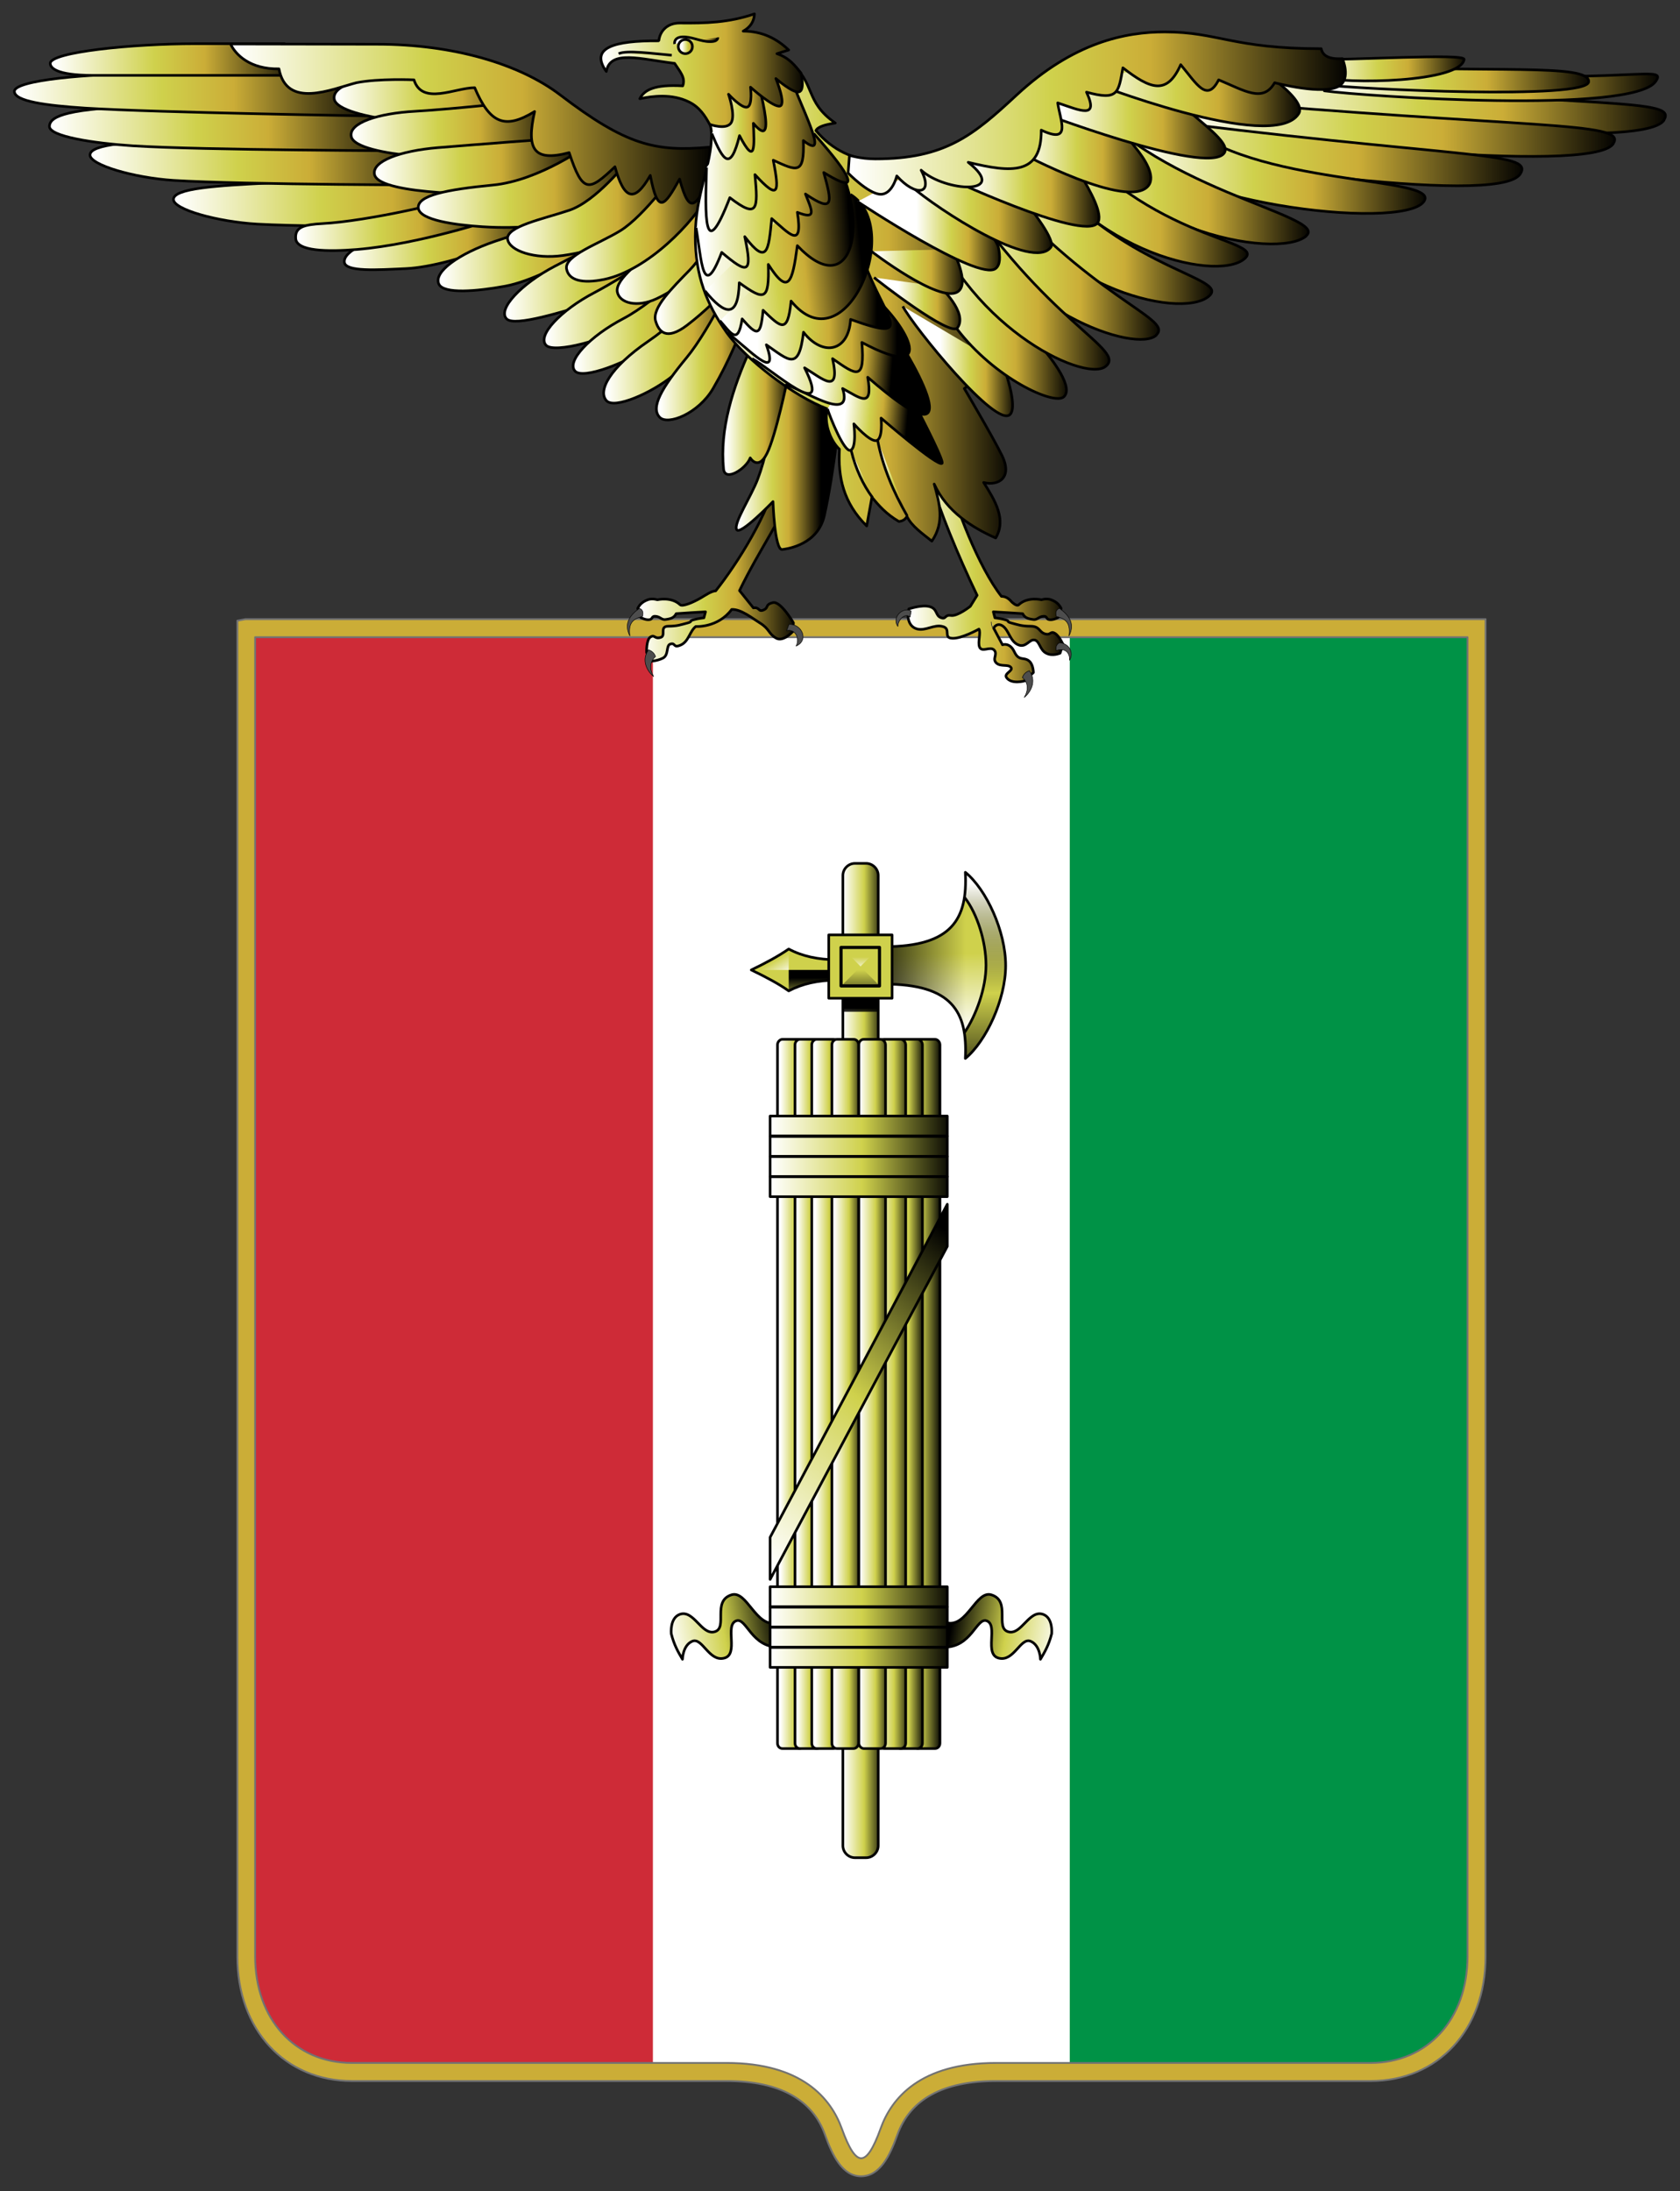 <svg width="642" height="837" xmlns="http://www.w3.org/2000/svg" stroke-linejoin="round"><rect width="100%" height="100%" fill="#333333" stroke="none"/><linearGradient id="path279_1_" x1="508" x2="670.8" y1="852.2" y2="852.2" gradientTransform="matrix(.98 0 0 -.98-19.34 879.2)" gradientUnits="userSpaceOnUse"><stop stop-color="#fff"/><stop stop-color="#CFD14C" offset=".4"/><stop stop-color="#CBAD37" offset=".6"/><stop offset="1"/></linearGradient><linearGradient id="path281_1_" x1="537.7" x2="667.6" y1="861.2" y2="861.2" gradientTransform="matrix(.98 0 0 -.98-19.34 879.2)" gradientUnits="userSpaceOnUse"><stop stop-color="#fff"/><stop stop-color="#CFD14C" offset=".4"/><stop stop-color="#CBAD37" offset=".6"/><stop offset="1"/></linearGradient><linearGradient id="path283_1_" x1="537.7" x2="640.7" y1="862.9" y2="862.9" gradientTransform="matrix(.98 0 0 -.98-19.34 879.2)" gradientUnits="userSpaceOnUse"><stop stop-color="#fff"/><stop stop-color="#CFD14C" offset=".4"/><stop stop-color="#CBAD37" offset=".6"/><stop offset="1"/></linearGradient><linearGradient id="path285_1_" x1="479.6" x2="650.8" y1="843.7" y2="843.7" gradientTransform="matrix(.98 0 0 -.98-19.34 879.2)" gradientUnits="userSpaceOnUse"><stop stop-color="#fff"/><stop stop-color="#CFD14C" offset=".4"/><stop stop-color="#CBAD37" offset=".6"/><stop offset="1"/></linearGradient><linearGradient id="path287_1_" x1="533.8" x2="592.2" y1="866.7" y2="866.7" gradientTransform="matrix(.98 0 0 -.98-19.34 879.2)" gradientUnits="userSpaceOnUse"><stop stop-color="#fff"/><stop stop-color="#CFD14C" offset=".4"/><stop stop-color="#CBAD37" offset=".6"/><stop offset="1"/></linearGradient><linearGradient id="path289_1_" x1="452.1" x2="614.7" y1="834.7" y2="834.7" gradientTransform="matrix(.98 0 0 -.98-19.34 879.2)" gradientUnits="userSpaceOnUse"><stop stop-color="#fff"/><stop stop-color="#CFD14C" offset=".4"/><stop stop-color="#CBAD37" offset=".6"/><stop offset="1"/></linearGradient><linearGradient id="path291_1_" x1="463" x2="576.9" y1="828.4" y2="828.4" gradientTransform="matrix(.98 0 0 -.98-19.34 879.2)" gradientUnits="userSpaceOnUse"><stop stop-color="#fff"/><stop stop-color="#CFD14C" offset=".4"/><stop stop-color="#CBAD37" offset=".6"/><stop offset="1"/></linearGradient><linearGradient id="path293_1_" x1="430.4" x2="531.3" y1="828.9" y2="828.9" gradientTransform="matrix(.98 0 0 -.98-19.34 879.2)" gradientUnits="userSpaceOnUse"><stop stop-color="#fff"/><stop stop-color="#CFD14C" offset=".4"/><stop stop-color="#CBAD37" offset=".6"/><stop offset="1"/></linearGradient><linearGradient id="path295_1_" x1="418.8" x2="507.7" y1="819.7" y2="819.7" gradientTransform="matrix(.98 0 0 -.98-19.34 879.2)" gradientUnits="userSpaceOnUse"><stop stop-color="#fff"/><stop stop-color="#CFD14C" offset=".4"/><stop stop-color="#CBAD37" offset=".6"/><stop offset="1"/></linearGradient><linearGradient id="path297_1_" x1="88.9" x2="228.9" y1="814.1" y2="814.1" gradientTransform="matrix(.98 0 0 -.98-19.34 879.2)" gradientUnits="userSpaceOnUse"><stop stop-color="#fff"/><stop stop-color="#CFD14C" offset=".4"/><stop stop-color="#CBAD37" offset=".6"/><stop offset="1"/></linearGradient><linearGradient id="path299_1_" x1="56.4" x2="196.3" y1="830.5" y2="830.5" gradientTransform="matrix(.98 0 0 -.98-19.34 879.2)" gradientUnits="userSpaceOnUse"><stop stop-color="#fff"/><stop stop-color="#CFD14C" offset=".4"/><stop stop-color="#CBAD37" offset=".6"/><stop offset="1"/></linearGradient><linearGradient id="path301_1_" x1="40.4" x2="180.3" y1="843.7" y2="843.7" gradientTransform="matrix(.98 0 0 -.98-19.34 879.2)" gradientUnits="userSpaceOnUse"><stop stop-color="#fff"/><stop stop-color="#CFD14C" offset=".4"/><stop stop-color="#CBAD37" offset=".6"/><stop offset="1"/></linearGradient><linearGradient id="path303_1_" x1="26.8" x2="166.7" y1="857" y2="857" gradientTransform="matrix(.98 0 0 -.98-19.34 879.2)" gradientUnits="userSpaceOnUse"><stop stop-color="#fff"/><stop stop-color="#CFD14C" offset=".4"/><stop stop-color="#CBAD37" offset=".6"/><stop offset="1"/></linearGradient><linearGradient id="path305_1_" x1="151.5" x2="232.6" y1="854.9" y2="854.9" gradientTransform="matrix(.98 0 0 -.98-19.34 879.2)" gradientUnits="userSpaceOnUse"><stop stop-color="#fff"/><stop stop-color="#CFD14C" offset=".4"/><stop stop-color="#CBAD37" offset=".6"/><stop offset="1"/></linearGradient><linearGradient id="path307_1_" x1="40.8" x2="138.7" y1="870.4" y2="870.4" gradientTransform="matrix(.98 0 0 -.98-19.34 879.2)" gradientUnits="userSpaceOnUse"><stop stop-color="#fff"/><stop stop-color="#CFD14C" offset=".4"/><stop stop-color="#CBAD37" offset=".6"/><stop offset="1"/></linearGradient><linearGradient id="path309_1_" x1="158.1" x2="239.4" y1="843.5" y2="843.5" gradientTransform="matrix(.98 0 0 -.98-19.34 879.2)" gradientUnits="userSpaceOnUse"><stop stop-color="#fff"/><stop stop-color="#CFD14C" offset=".4"/><stop stop-color="#CBAD37" offset=".6"/><stop offset="1"/></linearGradient><linearGradient id="path311_1_" x1="167.1" x2="247.3" y1="828.9" y2="828.9" gradientTransform="matrix(.98 0 0 -.98-19.34 879.2)" gradientUnits="userSpaceOnUse"><stop stop-color="#fff"/><stop stop-color="#CFD14C" offset=".4"/><stop stop-color="#CBAD37" offset=".6"/><stop offset="1"/></linearGradient><linearGradient id="path313_1_" x1="155.4" x2="233.5" y1="800.1" y2="800.1" gradientTransform="matrix(.98 0 0 -.98-19.34 879.2)" gradientUnits="userSpaceOnUse"><stop stop-color="#fff"/><stop stop-color="#CFD14C" offset=".4"/><stop stop-color="#CBAD37" offset=".6"/><stop offset="1"/></linearGradient><linearGradient id="path315_1_" x1="136.5" x2="215.4" y1="807.3" y2="807.3" gradientTransform="matrix(.98 0 0 -.98-19.34 879.2)" gradientUnits="userSpaceOnUse"><stop stop-color="#fff"/><stop stop-color="#CFD14C" offset=".4"/><stop stop-color="#CBAD37" offset=".6"/><stop offset="1"/></linearGradient><linearGradient id="path319_1_" x1="192.1" x2="267.7" y1="796.6" y2="796.6" gradientTransform="matrix(.98 0 0 -.98-19.34 879.2)" gradientUnits="userSpaceOnUse"><stop stop-color="#fff"/><stop stop-color="#CFD14C" offset=".4"/><stop stop-color="#CBAD37" offset=".6"/><stop offset="1"/></linearGradient><linearGradient id="path317_1_" x1="184.3" x2="270.5" y1="821" y2="821" gradientTransform="matrix(.98 0 0 -.98-19.34 879.2)" gradientUnits="userSpaceOnUse"><stop stop-color="#fff"/><stop stop-color="#CFD14C" offset=".4"/><stop stop-color="#CBAD37" offset=".6"/><stop offset="1"/></linearGradient><linearGradient id="path321_1_" x1="219.2" x2="288.4" y1="812.1" y2="812.1" gradientTransform="matrix(.98 0 0 -.98-19.34 879.2)" gradientUnits="userSpaceOnUse"><stop stop-color="#fff"/><stop stop-color="#CFD14C" offset=".4"/><stop stop-color="#CBAD37" offset=".6"/><stop offset="1"/></linearGradient><linearGradient id="path323_1_" x1="217.9" x2="290" y1="789.5" y2="789.5" gradientTransform="matrix(.98 0 0 -.98-19.34 879.2)" gradientUnits="userSpaceOnUse"><stop stop-color="#fff"/><stop stop-color="#CFD14C" offset=".4"/><stop stop-color="#CBAD37" offset=".6"/><stop offset="1"/></linearGradient><linearGradient id="path325_1_" x1="233.3" x2="299.3" y1="780.2" y2="780.2" gradientTransform="matrix(.98 0 0 -.98-19.34 879.2)" gradientUnits="userSpaceOnUse"><stop stop-color="#fff"/><stop stop-color="#CFD14C" offset=".4"/><stop stop-color="#CBAD37" offset=".6"/><stop offset="1"/></linearGradient><linearGradient id="path327_1_" x1="244.7" x2="306.1" y1="771.5" y2="771.5" gradientTransform="matrix(.98 0 0 -.98-19.34 879.2)" gradientUnits="userSpaceOnUse"><stop stop-color="#fff"/><stop stop-color="#CFD14C" offset=".4"/><stop stop-color="#CBAD37" offset=".6"/><stop offset="1"/></linearGradient><linearGradient id="path329_1_" x1="261.9" x2="309.6" y1="796.5" y2="796.5" gradientTransform="matrix(.98 0 0 -.98-19.34 879.2)" gradientUnits="userSpaceOnUse"><stop stop-color="#fff"/><stop stop-color="#CFD14C" offset=".4"/><stop stop-color="#CBAD37" offset=".6"/><stop offset="1"/></linearGradient><linearGradient id="path331_1_" x1="256.6" x2="312.8" y1="762.5" y2="762.5" gradientTransform="matrix(.98 0 0 -.98-19.34 879.2)" gradientUnits="userSpaceOnUse"><stop stop-color="#fff"/><stop stop-color="#CFD14C" offset=".4"/><stop stop-color="#CBAD37" offset=".6"/><stop offset="1"/></linearGradient><linearGradient id="path333_1_" x1="276.7" x2="318.4" y1="786.2" y2="786.2" gradientTransform="matrix(.98 0 0 -.98-19.34 879.2)" gradientUnits="userSpaceOnUse"><stop stop-color="#fff"/><stop stop-color="#CFD14C" offset=".4"/><stop stop-color="#CBAD37" offset=".6"/><stop offset="1"/></linearGradient><linearGradient id="path335_1_" x1="277.2" x2="317.2" y1="760" y2="760" gradientTransform="matrix(.98 0 0 -.98-19.34 879.2)" gradientUnits="userSpaceOnUse"><stop stop-color="#fff"/><stop stop-color="#CFD14C" offset=".4"/><stop stop-color="#CBAD37" offset=".6"/><stop offset="1"/></linearGradient><linearGradient id="path337_1_" x1="375.1" x2="435.6" y1="669.2" y2="669.2" gradientTransform="matrix(.98 0 0 -.98-19.34 879.2)" gradientUnits="userSpaceOnUse"><stop stop-color="#fff"/><stop stop-color="#CFD14C" offset=".4"/><stop stop-color="#CBAD37" offset=".6"/><stop offset="1"/></linearGradient><linearGradient id="path339_1_" x1="269.9" x2="330.9" y1="672" y2="672" gradientTransform="matrix(.98 0 0 -.98-19.34 879.2)" gradientUnits="userSpaceOnUse"><stop stop-color="#fff"/><stop stop-color="#CFD14C" offset=".4"/><stop stop-color="#CBAD37" offset=".6"/><stop offset="1"/></linearGradient><linearGradient id="path341_1_" x1="308.2" x2="339.9" y1="713.9" y2="713.9" gradientTransform="matrix(.98 0 0 -.98-19.34 879.2)" gradientUnits="userSpaceOnUse"><stop stop-color="#fff"/><stop stop-color="#CFD14C" offset=".4"/><stop stop-color="#CBAD37" offset=".6"/><stop offset="1"/></linearGradient><linearGradient id="path343_1_" x1="303.1" x2="328.3" y1="733.1" y2="733.1" gradientTransform="matrix(.98 0 0 -.98-19.34 879.2)" gradientUnits="userSpaceOnUse"><stop stop-color="#fff"/><stop stop-color="#CFD14C" offset=".4"/><stop stop-color="#CBAD37" offset=".6"/><stop offset="1"/></linearGradient><linearGradient id="path361_1_" x1="242" x2="297.8" y1="805.5" y2="805.5" gradientTransform="matrix(.98 0 0 -.98-19.34 879.2)" gradientUnits="userSpaceOnUse"><stop stop-color="#fff"/><stop stop-color="#CFD14C" offset=".4"/><stop stop-color="#CBAD37" offset=".6"/><stop offset="1"/></linearGradient><linearGradient id="path363_1_" x1="111.2" x2="298.2" y1="845.6" y2="845.6" gradientTransform="matrix(.98 0 0 -.98-19.34 879.2)" gradientUnits="userSpaceOnUse"><stop stop-color="#fff"/><stop stop-color="#CFD14C" offset=".4"/><stop stop-color="#CBAD37" offset=".6"/><stop offset="1"/></linearGradient><linearGradient id="path365_1_" x1="292.4" x2="415.4" y1="776.1" y2="776.1" gradientTransform="matrix(.98 0 0 -.98-19.34 879.2)" gradientUnits="userSpaceOnUse"><stop stop-color="#fff"/><stop stop-color="#CFD14C" offset=".4"/><stop stop-color="#CBAD37" offset=".6"/><stop offset="1"/></linearGradient><linearGradient id="path367_1_" x1="404.9" x2="493.8" y1="807" y2="807" gradientTransform="matrix(.98 0 0 -.98-19.34 879.2)" gradientUnits="userSpaceOnUse"><stop stop-color="#fff"/><stop stop-color="#CFD14C" offset=".4"/><stop stop-color="#CBAD37" offset=".6"/><stop offset="1"/></linearGradient><linearGradient id="path369_1_" x1="386.3" x2="416" y1="743.3" y2="743.3" gradientTransform="matrix(.98 0 0 -.98-19.34 879.2)" gradientUnits="userSpaceOnUse"><stop stop-color="#fff"/><stop stop-color="#CFD14C" offset=".4"/><stop stop-color="#CBAD37" offset=".6"/><stop offset="1"/></linearGradient><linearGradient id="path371_1_" x1="393.1" x2="473" y1="794.2" y2="794.2" gradientTransform="matrix(.98 0 0 -.98-19.34 879.2)" gradientUnits="userSpaceOnUse"><stop stop-color="#fff"/><stop stop-color="#CFD14C" offset=".4"/><stop stop-color="#CBAD37" offset=".6"/><stop offset="1"/></linearGradient><linearGradient id="path373_1_" x1="383.6" x2="437.1" y1="764" y2="764" gradientTransform="matrix(.98 0 0 -.98-19.34 879.2)" gradientUnits="userSpaceOnUse"><stop stop-color="#fff"/><stop stop-color="#CFD14C" offset=".4"/><stop stop-color="#CBAD37" offset=".6"/><stop offset="1"/></linearGradient><linearGradient id="path375_1_" x1="381.1" x2="453.8" y1="786.5" y2="786.5" gradientTransform="matrix(.98 0 0 -.98-19.34 879.2)" gradientUnits="userSpaceOnUse"><stop stop-color="#fff"/><stop stop-color="#CFD14C" offset=".4"/><stop stop-color="#CBAD37" offset=".6"/><stop offset="1"/></linearGradient><linearGradient id="path377_1_" x1="294.7" x2="342.5" y1="821" y2="821" gradientTransform="matrix(.98 0 0 -.98-19.34 879.2)" gradientUnits="userSpaceOnUse"><stop stop-color="#fff"/><stop stop-color="#CFD14C" offset=".4"/><stop stop-color="#CBAD37" offset=".6"/><stop offset="1"/></linearGradient><linearGradient id="path379_1_" x1="294.7" x2="353.2" y1="808.8" y2="808.8" gradientTransform="matrix(.98 0 0 -.98-19.34 879.2)" gradientUnits="userSpaceOnUse"><stop stop-color="#fff"/><stop stop-color="#CFD14C" offset=".4"/><stop stop-color="#CBAD37" offset=".6"/><stop offset="1"/></linearGradient><linearGradient id="path381_1_" x1="296.1" x2="352.4" y1="784.4" y2="788" gradientTransform="matrix(.98 0 0 -.98-19.34 879.2)" gradientUnits="userSpaceOnUse"><stop stop-color="#fff"/><stop stop-color="#CFD14C" offset=".4"/><stop stop-color="#CBAD37" offset=".6"/><stop offset="1"/></linearGradient><linearGradient id="path385_1_" x1="302" x2="357.5" y1="772.2" y2="777.8" gradientTransform="matrix(.98 0 0 -.98-19.34 879.2)" gradientUnits="userSpaceOnUse"><stop stop-color="#fff"/><stop stop-color="#CFD14C" offset=".4"/><stop stop-color="#CBAD37" offset=".6"/><stop offset="1"/></linearGradient><linearGradient id="path387_1_" x1="315.1" x2="361.6" y1="762.8" y2="762.4" gradientTransform="matrix(.98 0 0 -.98-19.34 879.2)" gradientUnits="userSpaceOnUse"><stop stop-color="#fff"/><stop stop-color="#CFD14C" offset=".4"/><stop stop-color="#CBAD37" offset=".6"/><stop offset="1"/></linearGradient><linearGradient id="path389_1_" x1="325.3" x2="369.6" y1="753.7" y2="753.7" gradientTransform="matrix(.98 0 0 -.98-19.34 879.2)" gradientUnits="userSpaceOnUse"><stop stop-color="#fff"/><stop stop-color="#CFD14C" offset=".4"/><stop stop-color="#CBAD37" offset=".6"/><stop offset="1"/></linearGradient><linearGradient id="path391_1_" x1="339.3" x2="366.7" y1="744.1" y2="742" gradientTransform="matrix(.98 0 0 -.98-19.34 879.2)" gradientUnits="userSpaceOnUse"><stop stop-color="#fff"/><stop stop-color="#CFD14C" offset=".4"/><stop stop-color="#CBAD37" offset=".6"/><stop offset="1"/></linearGradient><linearGradient id="path393_1_" x1="348.6" x2="373" y1="729" y2="727" gradientTransform="matrix(.98 0 0 -.98-19.34 879.2)" gradientUnits="userSpaceOnUse"><stop stop-color="#fff"/><stop stop-color="#CFD14C" offset=".4"/><stop stop-color="#CBAD37" offset=".6"/><stop offset="1"/></linearGradient><linearGradient id="path395_1_" x1="363.4" x2="374.9" y1="707.2" y2="707.2" gradientTransform="matrix(.98 0 0 -.98-19.34 879.2)" gradientUnits="userSpaceOnUse"><stop stop-color="#fff"/><stop stop-color="#CFD14C" offset=".4"/><stop stop-color="#CBAD37" offset=".6"/><stop offset="1"/></linearGradient><linearGradient id="path397_1_" x1="353.2" x2="361.4" y1="708.9" y2="708.9" gradientTransform="matrix(.98 0 0 -.98-19.34 879.2)" gradientUnits="userSpaceOnUse"><stop stop-color="#fff"/><stop stop-color="#CFD14C" offset=".4"/><stop stop-color="#CBAD37" offset=".6"/><stop offset="1"/></linearGradient><linearGradient id="path399_1_" x1="299.7" x2="321.3" y1="840" y2="840" gradientTransform="matrix(.98 0 0 -.98-19.34 879.2)" gradientUnits="userSpaceOnUse"><stop stop-color="#fff"/><stop stop-color="#CFD14C" offset=".4"/><stop stop-color="#CBAD37" offset=".6"/><stop offset="1"/></linearGradient><linearGradient id="path401_1_" x1="255.6" x2="334" y1="866.1" y2="866.1" gradientTransform="matrix(.98 0 0 -.98-19.34 879.2)" gradientUnits="userSpaceOnUse"><stop stop-color="#fff"/><stop stop-color="#CFD14C" offset=".4"/><stop stop-color="#CBAD37" offset=".6"/><stop offset="1"/></linearGradient><linearGradient id="path403_1_" x1="284.2" x2="301" y1="877.9" y2="877.9" gradientTransform="matrix(.98 0 0 -.98-19.34 879.2)" gradientUnits="userSpaceOnUse"><stop stop-color="#fff"/><stop stop-color="#CFD14C" offset=".4"/><stop stop-color="#CBAD37" offset=".6"/><stop offset="1"/></linearGradient><linearGradient id="path405_1_" x1="285.7" x2="291.2" y1="875.4" y2="875.4" gradientTransform="matrix(.98 0 0 -.98-19.34 879.2)" gradientUnits="userSpaceOnUse"><stop stop-color="#fff"/><stop stop-color="#CFD14C" offset=".4"/><stop stop-color="#CBAD37" offset=".6"/><stop offset="1"/></linearGradient><linearGradient id="path407_1_" x1="262.5" x2="283.2" y1="872.7" y2="872.7" gradientTransform="matrix(.98 0 0 -.98-19.34 879.2)" gradientUnits="userSpaceOnUse"><stop stop-color="#fff"/><stop stop-color="#CFD14C" offset=".4"/><stop stop-color="#CBAD37" offset=".6"/><stop offset="1"/></linearGradient><linearGradient id="path409_1_" x1="370" x2="395.5" y1="773.5" y2="773.5" gradientTransform="matrix(.98 0 0 -.98-19.34 879.2)" gradientUnits="userSpaceOnUse"><stop stop-color="#fff"/><stop stop-color="#CFD14C" offset=".4"/><stop stop-color="#CBAD37" offset=".6"/><stop offset="1"/></linearGradient><linearGradient id="path411_1_" x1="362.3" x2="396.5" y1="787.7" y2="787.7" gradientTransform="matrix(.98 0 0 -.98-19.34 879.2)" gradientUnits="userSpaceOnUse"><stop stop-color="#fff"/><stop stop-color="#CFD14C" offset=".4"/><stop stop-color="#CBAD37" offset=".6"/><stop offset="1"/></linearGradient><linearGradient id="path413_1_" x1="377.1" x2="411" y1="808.8" y2="808.8" gradientTransform="matrix(.98 0 0 -.98-19.34 879.2)" gradientUnits="userSpaceOnUse"><stop stop-color="#fff"/><stop stop-color="#CFD14C" offset=".4"/><stop stop-color="#CBAD37" offset=".6"/><stop offset="1"/></linearGradient><linearGradient id="path415_1_" x1="376.2" x2="431.3" y1="814.9" y2="814.9" gradientTransform="matrix(.98 0 0 -.98-19.34 879.2)" gradientUnits="userSpaceOnUse"><stop stop-color="#fff"/><stop stop-color="#CFD14C" offset=".4"/><stop stop-color="#CBAD37" offset=".6"/><stop offset="1"/></linearGradient><linearGradient id="path417_1_" x1="399.3" x2="449.7" y1="826.2" y2="826.2" gradientTransform="matrix(.98 0 0 -.98-19.34 879.2)" gradientUnits="userSpaceOnUse"><stop stop-color="#fff"/><stop stop-color="#CFD14C" offset=".4"/><stop stop-color="#CBAD37" offset=".6"/><stop offset="1"/></linearGradient><linearGradient id="path419_1_" x1="419.5" x2="469.9" y1="841.2" y2="841.2" gradientTransform="matrix(.98 0 0 -.98-19.34 879.2)" gradientUnits="userSpaceOnUse"><stop stop-color="#fff"/><stop stop-color="#CFD14C" offset=".4"/><stop stop-color="#CBAD37" offset=".6"/><stop offset="1"/></linearGradient><linearGradient id="path421_1_" x1="434.3" x2="499" y1="852.4" y2="852.4" gradientTransform="matrix(.98 0 0 -.98-19.34 879.2)" gradientUnits="userSpaceOnUse"><stop stop-color="#fff"/><stop stop-color="#CFD14C" offset=".4"/><stop stop-color="#CBAD37" offset=".6"/><stop offset="1"/></linearGradient><linearGradient id="path423_1_" x1="445.3" x2="528" y1="859.4" y2="859.4" gradientTransform="matrix(.98 0 0 -.98-19.34 879.2)" gradientUnits="userSpaceOnUse"><stop stop-color="#fff"/><stop stop-color="#CFD14C" offset=".4"/><stop stop-color="#CBAD37" offset=".6"/><stop offset="1"/></linearGradient><linearGradient id="path425_1_" x1="351.9" x2="545.9" y1="849.5" y2="849.5" gradientTransform="matrix(.98 0 0 -.98-19.34 879.2)" gradientUnits="userSpaceOnUse"><stop stop-color="#fff"/><stop stop-color="#CFD14C" offset=".4"/><stop stop-color="#CBAD37" offset=".6"/><stop offset="1"/></linearGradient><linearGradient id="path23_1_" x1="275.7" x2="275.3" y1="357.6" y2="374.9" gradientTransform="matrix(1.754 0 0-1.754-124.5 1022)" gradientUnits="userSpaceOnUse"><stop stop-color="#fff"/><stop stop-color="#fff" stop-opacity="0" offset="1"/></linearGradient><linearGradient id="path30_1_" x1="258" x2="281.4" y1="370.4" y2="370.4" gradientTransform="matrix(1.754 0 0-1.754-124.5 1022)" gradientUnits="userSpaceOnUse"><stop/><stop stop-opacity="0" offset="1"/></linearGradient><linearGradient id="path39_1_" x1="301.9" x2="278.2" y1="224.4" y2="228.4" gradientTransform="matrix(1.754 0 0-1.754-124.5 1022)" gradientUnits="userSpaceOnUse"><stop stop-color="#fff"/><stop stop-color="#CFD14C" offset=".5"/><stop offset="1"/></linearGradient><linearGradient id="path48_1_" x1="248.8" x2="248.8" y1="369.7" y2="364.1" gradientTransform="matrix(1.754 0 0-1.754-124.5 1022)" gradientUnits="userSpaceOnUse"><stop/><stop stop-opacity="0" offset="1"/></linearGradient><linearGradient id="path55_1_" x1="241" x2="238.9" y1="369.3" y2="373.1" gradientTransform="matrix(1.754 0 0-1.754-124.5 1022)" gradientUnits="userSpaceOnUse"><stop stop-color="#fff"/><stop stop-color="#fff" stop-opacity="0" offset="1"/></linearGradient><linearGradient id="path66_1_" x1="254.8" x2="263.7" y1="284.6" y2="284.6" gradientTransform="matrix(1.754 0 0-1.754-124.5 1022)" gradientUnits="userSpaceOnUse"><stop stop-color="#fff"/><stop stop-color="#CFD14C" offset=".5"/><stop offset="1"/></linearGradient><linearGradient id="path75_1_" x1="277.6" x2="277.6" y1="342.6" y2="390.3" gradientTransform="matrix(1.754 0 0-1.754-124.5 1022)" gradientUnits="userSpaceOnUse"><stop/><stop stop-opacity="0" offset=".5"/><stop stop-color="#fff" offset="1"/></linearGradient><linearGradient id="path88_1_" x1="259.2" x2="259.2" y1="363.4" y2="371.4" gradientTransform="matrix(1.754 0 0-1.754-124.5 1022)" gradientUnits="userSpaceOnUse"><stop/><stop stop-opacity="0" offset="1"/></linearGradient><linearGradient id="path97_1_" x1="267.1" x2="276.1" y1="277.3" y2="277.3" gradientTransform="matrix(1.754 0 0-1.754-124.5 1022)" gradientUnits="userSpaceOnUse"><stop stop-color="#fff"/><stop stop-color="#CFD14C" offset=".5"/><stop offset="1"/></linearGradient><linearGradient id="path106_1_" x1="-452.6" x2="-458.7" y1="277.3" y2="277.3" gradientTransform="matrix(-1.754 0 0-1.754-495.6 1022)" gradientUnits="userSpaceOnUse"><stop stop-color="#fff"/><stop stop-color="#CFD14C" offset=".5"/><stop offset="1"/></linearGradient><linearGradient id="path115_1_" x1="265.4" x2="272.5" y1="277.3" y2="277.3" gradientTransform="matrix(1.754 0 0-1.754-124.5 1022)" gradientUnits="userSpaceOnUse"><stop stop-color="#fff"/><stop stop-color="#CFD14C" offset=".5"/><stop offset="1"/></linearGradient><linearGradient id="path124_1_" x1="-456.3" x2="-461.7" y1="277.3" y2="277.3" gradientTransform="matrix(-1.754 0 0-1.754-495.6 1022)" gradientUnits="userSpaceOnUse"><stop stop-color="#fff"/><stop stop-color="#CFD14C" offset=".5"/><stop offset="1"/></linearGradient><linearGradient id="path133_1_" x1="262" x2="269.5" y1="277.3" y2="277.3" gradientTransform="matrix(1.754 0 0-1.754-124.5 1022)" gradientUnits="userSpaceOnUse"><stop stop-color="#fff"/><stop stop-color="#CFD14C" offset=".5"/><stop offset="1"/></linearGradient><linearGradient id="path142_1_" x1="-460.2" x2="-466.1" y1="277.3" y2="277.3" gradientTransform="matrix(-1.754 0 0-1.754-495.6 1022)" gradientUnits="userSpaceOnUse"><stop stop-color="#fff"/><stop stop-color="#CFD14C" offset=".5"/><stop offset="1"/></linearGradient><linearGradient id="path151_1_" x1="258.4" x2="265.1" y1="277.3" y2="277.3" gradientTransform="matrix(1.754 0 0-1.754-124.5 1022)" gradientUnits="userSpaceOnUse"><stop stop-color="#fff"/><stop stop-color="#CFD14C" offset=".5"/><stop offset="1"/></linearGradient><linearGradient id="path160_1_" x1="-464.4" x2="-470.7" y1="277.3" y2="277.3" gradientTransform="matrix(-1.754 0 0-1.754-495.6 1022)" gradientUnits="userSpaceOnUse"><stop stop-color="#fff"/><stop stop-color="#CFD14C" offset=".5"/><stop offset="1"/></linearGradient><linearGradient id="path169_1_" x1="-22.7" x2="-46.4" y1="224.4" y2="228.4" gradientTransform="matrix(-1.754 0 0-1.754 216.3 1022)" gradientUnits="userSpaceOnUse"><stop stop-color="#fff"/><stop stop-color="#CFD14C" offset=".5"/><stop offset="1"/></linearGradient><linearGradient id="rect176_1_" x1="259.3" x2="259.3" y1="363.1" y2="360.2" gradientTransform="matrix(1.754 0 0-1.754-124.5 1022)" gradientUnits="userSpaceOnUse"><stop/><stop stop-opacity="0" offset="1"/></linearGradient><linearGradient id="path223_1_" x1="114.7" x2="138.6" y1="177.5" y2="176.2" gradientTransform="matrix(2.823-5.307-1.549 -.824 245.9 1353)" gradientUnits="userSpaceOnUse"><stop stop-color="#fff"/><stop stop-color="#CFD14C" offset=".5"/><stop offset="1"/></linearGradient><linearGradient id="path268_1_" x1="255.8" x2="255.8" y1="389.4" y2="392.5" gradientTransform="matrix(1.754 0 0-1.754-118.5 1054)" gradientUnits="userSpaceOnUse"><stop stop-color="#fff"/><stop stop-color="#fff" stop-opacity="0" offset="1"/></linearGradient><linearGradient id="rect234_1_" x1="249.2" x2="288.8" y1="251.1" y2="251.1" gradientTransform="matrix(1.754 0 0-1.754-142.3 1054)" gradientUnits="userSpaceOnUse"><stop stop-color="#fff"/><stop stop-color="#CFD14C" offset=".5"/><stop offset="1"/></linearGradient><linearGradient id="rect243_1_" x1="249.2" x2="288.8" y1="246.7" y2="246.7" gradientTransform="matrix(1.754 0 0-1.754-142.3 1054)" gradientUnits="userSpaceOnUse"><stop stop-color="#fff"/><stop stop-color="#CFD14C" offset=".5"/><stop offset="1"/></linearGradient><linearGradient id="rect252_1_" x1="249.2" x2="288.8" y1="242.3" y2="242.3" gradientTransform="matrix(1.754 0 0-1.754-142.3 1054)" gradientUnits="userSpaceOnUse"><stop stop-color="#fff"/><stop stop-color="#CFD14C" offset=".5"/><stop offset="1"/></linearGradient><linearGradient id="rect261_1_" x1="249.2" x2="288.8" y1="237.9" y2="237.9" gradientTransform="matrix(1.754 0 0-1.754-142.3 1054)" gradientUnits="userSpaceOnUse"><stop stop-color="#fff"/><stop stop-color="#CFD14C" offset=".5"/><stop offset="1"/></linearGradient><linearGradient id="rect187_1_" x1="249.2" x2="288.8" y1="353.6" y2="353.6" gradientTransform="matrix(1.754 0 0-1.754-142.3 1054)" gradientUnits="userSpaceOnUse"><stop stop-color="#fff"/><stop stop-color="#CFD14C" offset=".5"/><stop offset="1"/></linearGradient><linearGradient id="rect196_1_" x1="249.2" x2="288.8" y1="349.2" y2="349.2" gradientTransform="matrix(1.754 0 0-1.754-142.3 1054)" gradientUnits="userSpaceOnUse"><stop stop-color="#fff"/><stop stop-color="#CFD14C" offset=".5"/><stop offset="1"/></linearGradient><linearGradient id="rect205_1_" x1="249.2" x2="288.8" y1="344.8" y2="344.8" gradientTransform="matrix(1.754 0 0-1.754-142.3 1054)" gradientUnits="userSpaceOnUse"><stop stop-color="#fff"/><stop stop-color="#CFD14C" offset=".5"/><stop offset="1"/></linearGradient><linearGradient id="rect214_1_" x1="249.2" x2="288.8" y1="340.4" y2="340.4" gradientTransform="matrix(1.754 0 0-1.754-142.3 1054)" gradientUnits="userSpaceOnUse"><stop stop-color="#fff"/><stop stop-color="#CFD14C" offset=".5"/><stop offset="1"/></linearGradient><path d="m94.1 240v507.3c0 24.4 15.1 44.1 40.5 44.1h143.1c22.9 0 35.9 8.8 40.8 22.8 2.9 8.1 6 13.5 10.6 13.5s7.7-5.4 10.6-13.5c5-14 18-22.8 40.9-22.8h143.1c25.3 0 40.5-19.8 40.5-44.1v-507.4h-470.1z" fill="#fff"/><path d="m94 240v507.3c0 24.4 15.1 44.1 40.5 44.1h115v-551.5h-155.4z" fill="#ce2b37"/><path d="m408.8 240v551.5h115c25.3 0 40.5-19.8 40.5-44.1v-507.3h-155.4z" fill="#009246"/><path d="m329.1 831.3c-7.2 0-11-8-13.8-15.8-4.8-13.6-17.5-20.6-37.6-20.6h-143.1c-25.8 0-43.9-19.6-43.9-47.6v-510.2l3.1-.6h.3 473.6v510.8c0 28-18.1 47.6-44 47.6h-143.1c-20.1 0-32.8 6.9-37.7 20.6-2.8 7.8-6.6 15.8-13.9 15.8zm-231.6-587.9v503.9c0 24 15.2 40.7 37 40.7h143.1c29 0 40 13.7 44.1 25.1 2.7 7.5 5.1 11.3 7.4 11.3s4.7-3.8 7.4-11.3c4.1-11.5 15-25.1 44.1-25.1h143.1c21.8 0 37.1-16.7 37.1-40.7v-503.9z" fill="#cbad37" stroke="#727272" stroke-width=".7"/><g><path d="m368.9 333.2c.9 17.8-5 28.4-31 28.4v14.3c26-0 31.9 10.6 31 28.4 7.9-6.5 15.4-22.5 15.4-35.5 0-13.1-7.4-29.1-15.4-35.6z" fill="#cfd14c"/><path d="m368.3 343.7c-2.1 11.4-10.2 17.8-30.5 17.8v14.3c20.8-0 28.8 6.8 30.6 18.6 4.4-5.5 8.2-15 8.2-25.3 0-10.2-3.5-23.4-8.4-25.5z" fill="url(#path23_1_)"/><path d="m368.3 343.7c-2.1 11.4-10.2 17.8-30.5 17.8v14.3c20.8-0 28.8 6.8 30.6 18.6 4.4-5.5 8.2-15 8.2-25.3 0-10.2-3.5-23.4-8.4-25.5z" fill="url(#path30_1_)"/><path d="m361.9 619.9c7.7 1.7 11.1-12.6 17-10.7 7.5 2.4 1.2 12.6 6.4 14.1 5 1.4 7.9-8.4 13.2-6.7 4 1.3 3.4 7.4 3.4 7.4-1.1 4.4-2.7 7.1-4.3 9.8 0 0-.1-5.4-3.8-6.9-3.8-1.5-6.3 7.8-12 6.5-6-1.3-.1-12.7-4.8-14.3-3.9-1.3-5.7 10.3-16.5 10.1l1.4-9.4z" fill="url(#path39_1_)" stroke="#000"/><path d="m301.4 362.5c-3.9 2.7-8.7 5.3-14.3 8 5.6 2.7 10.5 5.3 14.3 8 5.1-2.7 11.2-4.1 18.4-4.1v-7.8c-7.2 0-13.4-1.4-18.4-4.1z" fill="#cfd14c"/><path d="m301.4 370.5v8c5.1-2.7 11.2-4.1 18.4-4.1v-3.9h-18.4z" fill="url(#path48_1_)"/><path d="m301.4 362.5c-3.9 2.7-8.7 5.3-14.3 8h14.3v-8z" fill="url(#path55_1_)"/><path d="m301.4 362.5c-3.9 2.7-8.7 5.3-14.3 8 5.6 2.7 10.5 5.3 14.3 8 5.1-2.7 11.2-4.1 18.4-4.1v-7.8c-7.2 0-13.4-1.4-18.4-4.1z" fill="none" stroke="#000"/><path d="m326.7 329.8h4.3c2.5 0 4.6 2.1 4.6 4.6v370.6c0 2.5-2.1 4.6-4.6 4.6h-4.3c-2.5 0-4.6-2.1-4.6-4.6v-370.6c0-2.5 2.1-4.6 4.6-4.6z" fill="url(#path66_1_)" stroke="#000"/><path d="m368.9 333.2c.2 3.9 0 7.4-.6 10.6 4.9 2.1 8.4 15.3 8.4 25.4 0 10.3-3.8 19.8-8.2 25.3-.1-.7-.3-1.5-.4-2.2.8 3.5 1 7.5.8 12 7.9-6.5 15.4-22.5 15.4-35.5 0-13.1-7.4-29.1-15.4-35.6zm-.8 59.2c-.2-.9-.5-1.7-.8-2.5.3.8.6 1.6.8 2.5zm-.8-2.5c-.3-.7-.5-1.5-.9-2.1.3.7.6 1.4.9 2.1zm.7-44.5c-.2.8-.4 1.6-.7 2.4.3-.8.5-1.5.7-2.4zm-.7 2.4c-.3.8-.6 1.6-1 2.4.4-.7.7-1.5 1-2.4zm-10.5 10.9c-.7.3-1.4.6-2.2.8.8-.3 1.5-.5 2.2-.8zm-7.1 2c-1 .2-2 .4-3 .5 1.1-.1 2.1-.3 3-.5zm-3 .5c-1.2.1-2.5.2-3.8.3 1.4-.1 2.6-.2 3.8-.3zm-4.4.4c-1.4.1-2.9.1-4.4.1 1.6 0 3-0 4.4-.1zm-4.4 14.4c1.5 0 3 0 4.3.1-1.4-.1-2.8-.1-4.3-.1zm9.5.6c.7.1 1.4.2 2 .3-.7-.1-1.3-.2-2-.3zm6.4 1.3c1 .3 2 .7 3 1.1-.9-.4-1.9-.8-3-1.1zm11.9 8.5c.2.3.3.6.5.9-.2-.3-.3-.6-.5-.9z" fill="url(#path75_1_)"/><g stroke="#000"><path d="m368.9 333.2c.9 17.8-5 28.4-31 28.4v14.3c26-0 31.9 10.6 31 28.4 7.9-6.5 15.4-22.5 15.4-35.5 0-13.1-7.4-29.1-15.4-35.6z" fill="none"/><rect x="316.7" y="357.1" width="24.2" height="24.2" fill="#cfd14c"/><path d="m368.4 394.7c4.7-6.9 8.4-17.3 8.4-26 0-8.9-3.3-19.6-8.1-25.8" fill="none"/></g><path d="m328.8 369.2 7.4 7.4h-14.7l7.4-7.4z" fill="url(#path88_1_)"/><g stroke="#000"><path d="m350.9 397h6.4c1 0 1.9 1 1.9 2.1v266.7c0 1.2-.8 2.1-1.9 2.1h-6.4c-1 0-1.9-1-1.9-2.1v-266.7c-0-1.2.8-2.1 1.9-2.1z" fill="url(#path97_1_)"/><path d="m305.4 397h-6.4c-1 0-1.9 1-1.9 2.1v266.7c0 1.2.8 2.1 1.9 2.1h6.4c1 0 1.9-1 1.9-2.1v-266.7c0-1.2-.8-2.1-1.9-2.1z" fill="url(#path106_1_)"/><path d="m344.2 397h6.4c1 0 1.9 1 1.9 2.1v266.7c0 1.2-.8 2.1-1.9 2.1h-6.4c-1 0-1.9-1-1.9-2.1v-266.7c0-1.2.8-2.1 1.9-2.1z" fill="url(#path115_1_)"/><path d="m312.1 397h-6.4c-1 0-1.9 1-1.9 2.1v266.7c0 1.2.8 2.1 1.9 2.1h6.4c1 0 1.9-1 1.9-2.1v-266.7c0-1.2-.8-2.1-1.9-2.1z" fill="url(#path124_1_)"/><path d="m337.8 397h6.4c1 0 1.9 1 1.9 2.1v266.7c0 1.2-.8 2.1-1.9 2.1h-6.4c-1 0-1.9-1-1.9-2.1v-266.7c0-1.2.8-2.1 1.9-2.1z" fill="url(#path133_1_)"/><path d="m318.5 397h-6.4c-1 0-1.9 1-1.9 2.1v266.7c0 1.2.8 2.1 1.9 2.1h6.4c1 0 1.9-1 1.9-2.1v-266.7c0-1.2-.8-2.1-1.9-2.1z" fill="url(#path142_1_)"/><path d="m330.1 397h6.4c1 0 1.9 1 1.9 2.1v266.7c0 1.2-.8 2.1-1.9 2.1h-6.4c-1 0-1.9-1-1.9-2.1v-266.7c-0-1.2.8-2.1 1.9-2.1z" fill="url(#path151_1_)"/><path d="m326.2 397h-6.4c-1 0-1.9 1-1.9 2.1v266.7c0 1.2.8 2.1 1.9 2.1h6.4c1 0 1.9-1 1.9-2.1v-266.7c0-1.2-.8-2.1-1.9-2.1z" fill="url(#path160_1_)"/><path d="m296.5 619.9c-7.7 1.7-11.1-12.6-17-10.7-7.5 2.4-1.2 12.6-6.4 14.1-5 1.4-7.9-8.4-13.2-6.7-4 1.3-3.4 7.4-3.4 7.4 1.1 4.4 2.7 7.1 4.3 9.8 0 0 .1-5.4 3.8-6.9 3.8-1.5 6.3 7.8 12 6.5 6-1.3.1-12.7 4.8-14.3 3.9-1.3 5.7 10.3 16.5 10.1l-1.4-9.4z" fill="url(#path169_1_)"/></g><rect x="322.2" y="381.5" width="13.4" height="5" fill="url(#rect176_1_)"/><g stroke="#000"><rect x="294.3" y="426.3" width="67.7" height="7.6" fill="url(#rect187_1_)"/><rect x="294.3" y="434.1" width="67.7" height="7.6" fill="url(#rect196_1_)"/><rect x="294.3" y="441.8" width="67.7" height="7.6" fill="url(#rect205_1_)"/><rect x="294.3" y="449.5" width="67.7" height="7.6" fill="url(#rect214_1_)"/><path d="m362 460-67.7 127.2v16.1l67.7-127.2v-16.1z" fill="url(#path223_1_)"/><rect x="294.3" y="606.1" width="67.7" height="7.6" fill="url(#rect234_1_)"/><rect x="294.3" y="613.9" width="67.7" height="7.6" fill="url(#rect243_1_)"/><rect x="294.3" y="621.6" width="67.7" height="7.6" fill="url(#rect252_1_)"/><rect x="294.3" y="629.3" width="67.7" height="7.6" fill="url(#rect261_1_)"/></g><path d="m328.8 369.2 7.4-7.4h-14.7l7.4 7.4z" fill="url(#path268_1_)"/></g><g stroke="#000"><g><rect x="321.4" y="361.9" width="14.7" height="14.7" fill="none" stroke-width="1.2"/><g><path d="m635.9 45.9c-8.2 12.3-127.7-1-158.9-6l8.4-9.6c125.4 11.1 156.1 7 150.4 15.6z" fill="url(#path279_1_)"/><path d="m632.7 31.1c-8.8 12.6-111.1 5.7-126.6 3.6l6.6-9.6c103.7 9.6 125.4-1.6 120 6z" fill="url(#path281_1_)"/><path d="m607.1 31.2c-.3 7.1-88.8 2.8-101 1.2l5.2-7.3c58.6 2.9 96.1-1 95.8 6.1z" fill="url(#path283_1_)"/><path d="m616.5 54.9c-8.2 12.3-136.1-2.1-167.3-7.2l8.5-9.6c125.4 11.1 164.5 8.2 158.8 16.7z" fill="url(#path285_1_)"/><path d="m502.3 22.6c13.5.6 57.6-2.4 57.2.1-1.5 8.8-44.4 9.6-56 6.7z" fill="url(#path287_1_)"/><path d="m580.9 66.5c-8.6 12.9-127.6-5.6-158.6-12.1l8.8-9.9c125 16.3 155.8 13 149.8 22z" fill="url(#path289_1_)"/><path d="m544.1 77c-8.4 11.6-102.6-.1-111.1-23.5l18.4-7.3c26.5 25.4 100 20.8 92.7 30.8z" fill="url(#path291_1_)"/><path d="m499.1 90.2c-11 9.2-74.4-1.7-98.1-49.4l11.1-7.3c25.5 38.4 96.5 48.8 87 56.6z" fill="url(#path293_1_)"/><path d="m475.5 98.9c-11 9.2-64.2-3.7-85.9-48.5l11.1-7.3c33.9 49.2 84.3 47.9 74.8 55.8z" fill="url(#path295_1_)"/><path d="m192.6 69.6s-69.5-.6-89.6.3c-20.1 1-36.8 2-36.7 6.3 0 3.8 16.7 8.5 32 9.4 27 1.5 105.2.8 105.2.8l-10.9-16.7z" fill="url(#path297_1_)"/><path d="m160.8 53.8s-69.5-1.3-89.6-.5-36.8 1.6-36.8 5.9c0 3.8 16.6 8.7 31.9 9.7 27 1.7 105.2 1.8 105.2 1.8l-10.8-16.8z" fill="url(#path299_1_)"/><path d="m145.2 40.8s-62.4-1.3-90.2-.3-36.1 3.5-36.1 7.8c0 3.8 16.6 6.4 31.9 7.4 27 1.7 105.2 1.9 105.2 1.9z" fill="url(#path301_1_)"/><path d="m131.8 27.4-73.9.7c-24.2 0-52.4 2.5-52.4 6.8 0 3.8 11.9 5.4 27.2 6.4 27 1.7 109.8 3 109.8 3z" fill="url(#path303_1_)"/><path d="m186.9 29s-19.9-.3-34.4 0-25.4 3.6-24.8 8.7c.5 4.3 13 7.1 24 8.4 19.3 2.3 55.5-1.5 55.5-1.5l-20.3-15.7z" fill="url(#path305_1_)"/><path d="m108.7 16.7h-34c-24.2 0-55.5 3.2-55.5 7.5 0 1.5 1.8 4.6 16.5 4.6h79.5z" fill="url(#path307_1_)"/><path d="m205.2 38.2s-32 3.5-46.5 4.3-25.3 4.5-24.5 9.5c.6 4.3 13.2 6.6 24.2 7.6 19.4 1.7 55.4-3.4 55.4-3.4z" fill="url(#path309_1_)"/><path d="m211.3 53s-29.6 2.2-44 3.4-25.2 5.2-24.2 10.2c.8 4.3 13.4 6.1 24.4 6.9 26.3 2 42.9-4.9 54.1-15z" fill="url(#path311_1_)"/><path d="m199.5 80.2s-29.3 5.2-43.5 7.9-25 7.8-24.4 12.1c.5 3.7 12.5 2.9 23.5 2.4 19.5-.9 53-16 53-16z" fill="url(#path313_1_)"/><path d="m181.5 73.6c-8.6 3.5-41.3 10.9-58.2 11.8-7.4.4-10.6 1.4-10.3 5.7.3 4.9 12.1 5.1 23.3 4.2 24.4-2 54-12 54-12l-8.8-9.6z" fill="url(#path315_1_)"/><path d="m232.1 79s-29.3 8.5-43 13.2-23.5 11.6-21.4 16.3c1.8 3.9 14.5 2.8 25.4.8 19.1-3.6 48.4-25.2 48.4-25.2z" fill="url(#path319_1_)"/><path d="m224.7 55.4s-18.5 13.6-36.4 15.3c-17.4 1.7-29.3 3.9-28.4 9 .8 4.3 13.4 6.2 24.4 6.9 30.1 1.9 50.2-6.1 60-17z" fill="url(#path317_1_)"/><path d="m239.6 61.8s-11.7 15-22 18.5c-10.1 3.4-24.5 6.2-23.6 11.2.8 4.3 10.2 7.6 21.1 6.1 24.9-3.5 36.9-15.7 46.6-26.6l-22.2-9.2z" fill="url(#path321_1_)"/><path d="m251.9 81.5s-27.1 13.5-39.9 20.2-22 16.4-18.4 20.1c3.1 3.2 22-3 32.6-6 24-6.7 40.6-24.1 36.7-29.2l-10.9-5.1z" fill="url(#path323_1_)"/><path d="m262.8 89.4s-22.9 15.7-35.7 22.4-22 16.4-18.4 20.1c3.1 3.2 23.2-2.1 32.2-8.1 20.3-13.6 31.8-29.5 31.8-29.5l-9.8-4.8z" fill="url(#path325_1_)"/><path d="m269.4 96.7s-18.4 18.3-31.2 25-22 16.4-18.4 20.1c3.1 3.2 19.4-3.2 28.4-9.2 20.3-13.6 31-31.1 31-31.1z" fill="url(#path327_1_)"/><path d="m267.3 74.5s-6.5 11.6-14.3 18.3c-7.4 6.4-18 13.7-17.1 18.7.8 4.3 7.6 6.1 15 2.6 15.1-7.1 25.8-20.7 31.7-31.8z" fill="url(#path329_1_)"/><path d="m276 102.9s-13.4 17.4-28.2 27.4c-14.9 10.2-19.5 19.1-16 22.8 3.1 3.2 17.1-2.9 25.5-9.7 18.8-15.5 28.4-35.8 28.4-35.8l-9.8-4.8z" fill="url(#path331_1_)"/><path d="m275.3 83.2s-4.5 12.5-11.7 19.9c-6.8 7-14.4 14.4-13.1 19.4 1.2 4.2 4.1 7.8 12.1 1.7 13.2-10.1 23.7-23 28.6-34.6l-16-6.3z" fill="url(#path333_1_)"/><path d="m282.6 101.5s-10.8 23.7-20.2 35.1c-9.6 11.6-13.9 19.1-10.3 22.8 3.1 3.2 14.8-1.4 20.4-11 12.3-21 17.5-43 17.5-43z" fill="url(#path335_1_)"/><path d="m361.7 179.2c3.1 14.2 12.5 37.8 21 48.6 1.6 0 2.8.8 3.9 2.1 0 0 1.9 1.9 2.7 1.1 3.4-3.2 8.7-1.9 8.7-1.9s1.7-.6 3.4-.1c1.7.6 3.2 1.5 4.1 3.4l-1.2 3.5s-1.8 1-3.2.8c-1.4-.1-.8-1.4-2.3-1.3-2 .1-2.4 1.6-4.2 1.2-2-.3-3-.7-3.8-2.2-4.1-.3-7.6-.5-11.2-.7l.6 2.3s2.6.3 4.2.8-.1.6 2.2 1.2 3.8 1.2 7.2 1.2c3.6 0 3.2 2.2 5.5 2.9s2-1.2 3.8-.2c1.7 1 3.1 4.2 3.1 4.2l-1.1 3.4s-2.9 1.3-5.3 0c-2.4-1.2-2.5-4.5-4.3-5-2.1-.6-3.3 3.1-6.4 1.8s-3.5-5.4-5.8-7.1-3.6.7-3.6.7l3.4 6.4s1.5-.6 3 .6 1.6 3 2.9 4c1.4 1.1 2.9.3 4.4 1.7s1.5 4.3 1.5 4.3l-3.4 3.2s-4.9 1.4-6.8-1.2c-1.3-1.7 2.7-2.6 1.6-4-1.1-1.3-4-.1-5.6-1.7s.7-3.3-.8-4.9-4.7 1.1-5.6-1.2c-.7-1.8.6-5.5-.2-6.8 0 0-6.8 3.8-10.3 3.5-3.5-.2-.2-3.7-3.6-4.5-3.3-.9-6.6 1.9-9.9.9s-3.3-4.8-3.3-4.8l.3-2.8s4.9-1.7 7.9-.9c3.1.8 2.2 3.4 4.3 4.2 2.1.9 1.4-1.2 3.9-.8s7.4-3.5 7.4-3.5l2.6-4.2c-7.5-15.6-14.6-33.2-17.2-42.6l5.6-5.8z" fill="url(#path337_1_)"/><path d="m297 181.7c-3.1 14.2-15 33.3-23.5 44-1.6 0-4.3 1.9-5.7 2.7-3.1 1.8-7 3.4-7.9 2.6-3.4-3.2-8.7-1.9-8.7-1.9s-1.7-.6-3.4-.1c-1.7.6-3.2 1.5-4.1 3.4l1.2 3.5s1.8 1 3.2.8c1.4-.1.8-1.4 2.3-1.3 2 .1 2.4 1.6 4.2 1.2 2-.3 3-.7 3.8-2.2 4.1-.3 7.6-.5 11.2-.7l-.6 2.3s-2.6.3-4.2.8.1.6-2.2 1.2-3.8 1.2-7.2 1.2c-3.6 0-.7 3.7-3 4.3-2.3.7-2.1-1.2-3.8-.2s-1.5 5.9-1.5 5.9l1.1 3.4s2.7 0 5.1-1.2 1.1-4.9 2.9-5.4c2.1-.6.9 1.7 3.9.4 3.1-1.3 3.5-5.4 5.8-7.1 0 0 8.4.6 13.7-6.5 3.5-.2 7.8 3.3 10.7 5.1 3.9 2.4 3.2 4 6.2 5.8 2.7 1.7 6.4-2.4 6.4-2.4l.3-3.4s-4.9-8.5-7.9-7.7c-3.1.8-1.4 1.9-3.5 2.8s-1.4-1.2-3.9-.8l-5.3-6.6c7.5-15.6 17-28.6 19.7-38.1l-5.6-5.8z" fill="url(#path339_1_)"/><path d="m297.7 142.3s-2.4 25.6-8.1 40.6c-2.5 6.7-9.4 17-8.1 19.4s13.9-10.7 13.9-10.7.6 18.6 3.5 18.3c2.3-.3 13.6-1.9 16.1-12.9 3.8-16.7 6.5-43.1 7-48.6l-24.2-6.1z" fill="url(#path341_1_)"/><path d="m300.9 145-14.2-11.6c-6.8 15-11.7 30.7-10.2 45.7.5 5.2 8.7-.1 10.2-4.2 0 0 3 5.1 6.4-1.7s7.8-28.2 7.8-28.2z" fill="url(#path343_1_)"/></g></g><path d="m379.6 240.2c-.6-1-.8-1.8-.8-2.7" fill="#e6e6e6" stroke-width=".2"/><g fill="#4d4d4d" stroke-width=".2"><path d="m404.8 232.3c3.8 2.8 6.1 6 3.7 10.6.6-4.5-.8-6.5-4.8-7.4-.4-1.2-.3-2.6 1.1-3.1z"/><path d="m404.9 245.5c4.3.4 5.3 4.4 3.8 6.7.2-2.3-1.2-5-5.1-3.7-.2-1.2 0-2.3 1.3-3z"/><path d="m393.4 256.3c2.8 3.7.6 8.1-2 10.1 1.4-2.3 1.9-5.3-.7-7.6.4-1.2 1.2-2.1 2.7-2.6z"/><path d="m348.2 233.4c-3.1-1.8-7.6 2.4-5.1 5.9.1-2.7 2.8-5.3 4.7-3.6l.4-2.3z"/><path d="m244.4 232.3c-3.8 2.8-6.1 6-3.7 10.6-.6-4.5.8-6.5 4.8-7.4.4-1.2.3-2.6-1.1-3.1z"/><path d="m247.8 248.3c-2.8 3.7-.6 8.1 2 10.1-1.4-2.3-1.9-5.3.7-7.6-.4-1.2-1.2-2.1-2.7-2.6z"/><path d="m301.5 238.5c4.9-.3 7.8 6.1 2.7 8.3 1.5-2.7-.1-6.7-3.6-5.9l.9-2.4z"/></g><g><path d="m258.5 65.3s-12.2 17.1-21.4 22.8c-8.3 5.1-21.5 9.5-20.6 14.6.8 4.3 5.8 5.8 14.5 4 16.5-3.5 34.1-21.7 40-32.8l-12.5-8.5z" fill="url(#path361_1_)"/><path d="m88.2 16.8 56 .1c28.9 0 54.3 7.5 69.8 19.3 25.3 19.3 36.4 21.9 57.3 20l.2 12.5c-5.554 8.906-7.729 14.72-11.8-.3-5.772 10.39-8.276 13.84-11.2-1.4-6.205 10.96-10.11 8.93-13.5-3.3-9.934 9.437-12.3 10.38-17.5-5.4-13.6 3.627-16.46-1.255-13.2-15.7-11.47 7.039-17.14 4.455-22.9-9.1-7.536.037-20.11 6.873-23.2-3 0 0-13.4-.6-22 1.1-9.411 2.429-26.65 10.18-29.6-5.3-11 .2-16.6-5.4-18.5-9.5z" fill="url(#path363_1_)"/><path d="m267 41s4.9 3.7 4.9 10.4c0 12.2-6.2 22.7-6.2 38.9 0 15 4.3 25.8 11.9 36.6 7.5 10.6 26 24.6 38.6 29.3-1.4 4.9.8 11.8 4.6 15.4-.6 10.5 1.4 20.4 10.4 29.3l2-11c2.6 3.2 5.4 6.4 10.3 9.3 1.8-.2 2.5-1 3.1-1.9 1.8 3.7 5.9 6.5 9.5 9.4 5-7.3 2.9-14.5.9-21.8 4.8 10.6 14.7 16.7 23.5 20.6 4.2-7.1-.3-14.4-4.6-21.2 5.5 1.4 11.2-1.7 7-10.3-3.4-7-14.4-25.6-14.4-25.6l17.6-12.6-21.1-60.3-29.7-14.3c-9.1 0-17.1-3.8-23.5-11.3.6-1.4 3.3-2.3 7.4-2.9-11.9-8.3-7.3-15.1-17.6-23.6z" fill="url(#path365_1_)"/><path d="m316.2 156.2c1.1 3.4 6.4 16.6 8.8 15.8 2.5-.9 1.3-10.1 1.3-10.1s6 6.9 8.6 6.4c2.6-.6 1.8-8.6 1.8-8.6s21.6 18.7 23.3 17.3c1.6-1.3-25-50-25-50" fill="url(#path393_1_)"/><path d="m300 147c5.454.706 26.47 15.61 22 1.4 6.703 3.589 11.75 8.03 9.6-4.3 39.52 34.42 20.08-2.451 8.4-19.32" fill="url(#path391_1_)"/><path d="m287.4 137c6.897 3.532 31.27 25.77 20.06 3.5 6.745 4.062 13.82 10.81 10.7-3.5 9.31 6.537 12.4 8.645 11.2-6.2 30.96 16.46 15.81-8.755 2.912-18.8" fill="url(#path389_1_)"/><path d="m277.8 127c7.7 5.614 20.45 19.83 15.05 4.7 8.642 6 12.43 10.28 14.2-4.8 7.316 9.414 17.24 7.548 18-4.9 25.59 9.25 12.99-.347 5-22.44" fill="url(#path387_1_)"/><path d="m275.1 122.5c4.142 4.595 6.908 9.747 8.5-.7 5.791 6.667 7.091 6.797 8-3.3 6.875 6.63 9.433 9.314 10.7-3.5 20.69 25.4 43.38-27.99 22.7-40.73" fill="url(#path385_1_)"/><path d="m269.4 111.1c7.478 9.202 12.72 10.88 13.1-3.1 9.613 6.935 11.5 6.997 11.1-7 7.73 12.11 9.2 6.987 11.1-7.16 20.1 21.25 27.86-6.6 15.3-31.84" fill="url(#path381_1_)"/><path d="m266 87c2.106 12.04 2.453 28.58 9.8 9.4 9.921 8.433 11.91 8.381 8.8-6 8.614 11.26 9.116 5.297 10.3-6.9 6.34 5.382 12.14 12.33 9.8-2.4 7.556 3.014 5.621-.635 3.1-7 10.98 7.441 10.23 3.426 7-8.2 20.45 12.59 1.407-8.998-3.8-14.9" fill="url(#path379_1_)"/><path d="m461.9 113.2c-11 9.2-64.2-3.7-85.9-48.5l13.4-10.7c33.9 49.2 81.9 51.4 72.5 59.2z" fill="url(#path367_1_)"/><path d="m345 117c4.1 7.8 35.7 46.8 41 41.3 3.2-3.3-2.6-18.6-2.6-18.6" fill="url(#path369_1_)"/><path d="m441.9 128c-7.3 7.1-55.8-8.4-77.5-53.2l10.8-9.6c41.7 49.4 73.4 56.2 66.7 62.7z" fill="url(#path371_1_)"/><path d="m365.6 125.5c14.4 19 37.2 29.4 40.9 26.1 3.5-3.1-2.2-12.8-13.6-24.7s-29.5-25.2-29.5-25.2l-8.3 13.9s6.5 4.7 10.4 9.9z" fill="url(#path373_1_)"/><path d="m422.3 140.1c-8.3 5.9-54.2-15.8-69.7-63l12-8.1c34.8 54.6 66.7 64.6 57.7 71.1z" fill="url(#path375_1_)"/><path d="m270 64c-.537 17.88-1.242 37.76 8.9 11.5 10.83 8.364 10.8 4.258 9.6-8.8 9.307 10.23 9.329 6.573 7-5.5 9.062 4.15 11.97 5.741 11.5-7.5 10.9 8.582-1.218-12.8-7-29.7" fill="url(#path377_1_)"/><path d="m335.4 168.3c1.9 9.8 5.9 19.5 11.3 28.8" fill="url(#path395_1_)"/><path d="m325.3 172.2c1.6 6.7 4.6 13.2 8.1 17.8" fill="url(#path397_1_)"/><path d="m272 51c4.427 10.64 7.134 14.65 10.6.8 6.285 12.14 5.644 3.559 5.3-4.7 10.16 12.24 1.088-17.82.1-22.1" fill="url(#path399_1_)"/><path d="m251.6 15.6c-16.9-.1-26.4 2.6-19.9 11.7 1.5-8.4 13-4.7 26.1-3.1 2 3.1 4.3 5.5 3.1 8.6-10.7-.6-14.7 1.5-16.4 4.9 4.8-1 12.2-2 18.7 1.2 4.2 2 6.3 5.5 8 8.6 0 0 6.4 2.3 8.2-.6s-1-10.9-1-10.9 5.1 5.6 7.2 4.9 1.2-7.6 1.2-7.6 8.9 8 11.3 7.2-1.6-10.5-1.6-10.5 6.4 5.6 8.8 5.1.8-7.2.8-7.2c-2.3-2.8-4.3-5.7-9.2-7.4l4.5-1.4c-4.6-4.4-10.2-7.2-17.4-7.2 2.9-1.6 4.2-3.9 4.3-6.6-9.8 3.4-18.8 3.6-28.5 3.5-5.5 0-7.7 3.8-8 6.6z" fill="url(#path401_1_)"/><path d="m257.8 16.8s-.5-2.5 2.9-2.7 7.1 1.8 10.5 1.8c3.4.1 3.1-1.6 3.1-1.6" fill="url(#path403_1_)"/><path d="m264.6 17.8c0 1.5-1.2 2.7-2.7 2.7s-2.7-1.2-2.7-2.7 1.2-2.7 2.7-2.7 2.7 1.2 2.7 2.7z" fill="url(#path405_1_)"/><path d="m236.4 20.5c3.2-1.4 12.5-.1 20.3.6" fill="url(#path407_1_)"/><path d="m334 106c1.4 1.2 29.2 22.9 31.9 19.2 4.1-5.7-6.7-15.7-6.7-15.7" fill="url(#path409_1_)"/><path d="m333 96s25.9 19.9 32.9 15.5c5.1-3.1-2-16.3-2-16.3" fill="url(#path411_1_)"/><path d="m327.7 77s46.14 30.6 52.74 25.6c1.9-1.4 1.8-4.7 1.1-8.1-1.1-5.5-26.8-31.8-26.8-31.8" fill="url(#path413_1_)"/><path d="m347.9 70.9c10.7 9.3 46.9 32.8 53.7 23.5 1.8-2.5-6.8-13.8-11.3-19.2-4.6-5.4-18.2-17.6-18.2-17.6l-24.2 2.8" fill="url(#path415_1_)"/><path d="m360 67s53.8 25.3 59.4 18.2c2.4-3.1-2.9-12.6-6.6-18.6-1.8-2.9-15.2-20.9-15.2-20.9" fill="url(#path417_1_)"/><path d="m390.3 58.5s40.8 21.9 48.5 12.5c3-3.7-1.4-10.4-5.1-14.9-2.2-2.7-20.7-26.6-20.7-26.6" fill="url(#path419_1_)"/><path d="m395 42s66.4 25.4 72.8 16.5c4.4-6.1-26.4-21.2-32.8-38.3" fill="url(#path421_1_)"/><path d="m415.6 30.9s71.1 28 80.7 12.5c4.2-6.9-26.7-24.4-26.7-24.4" fill="url(#path423_1_)"/><path d="m324.5 59.3s4.3 1.4 10 1.4c26.7 0 37.4-9 54-24.4 21.8-20.2 41.6-24.1 56.6-24.1 20.5 0 25.8 6.4 59.8 6.4.5 2.7 3 4.1 8.1 3.8 0 0 3.3 7.5-1.2 10.4-5.7 3.8-24.7-1.2-24.7-1.2-4.433 7.737-11.4 3.068-21.4-1.1-4.471 8.816-8.362 1.586-14.5-5.8-5.225 11.8-11.58 9.359-22.1 1.2-1.721 9.609-1.745 12.62-13.9 9.3 4.9 10.52-2.445 6.968-11 4.1.904 6.685 5.516 15.97-6.3 10.4.147 17.26-11.34 16.32-27.9 12.3 16.01 12.67-8.813 11.41-18 3 4.971 9.474-2.151 10.22-9.3 2.2 0 0-1.7 7.3-6.4 7-4.6-.3-12.2-8.1-12.2-8.1l.5-6.7z" fill="url(#path425_1_)"/></g></g></svg>
